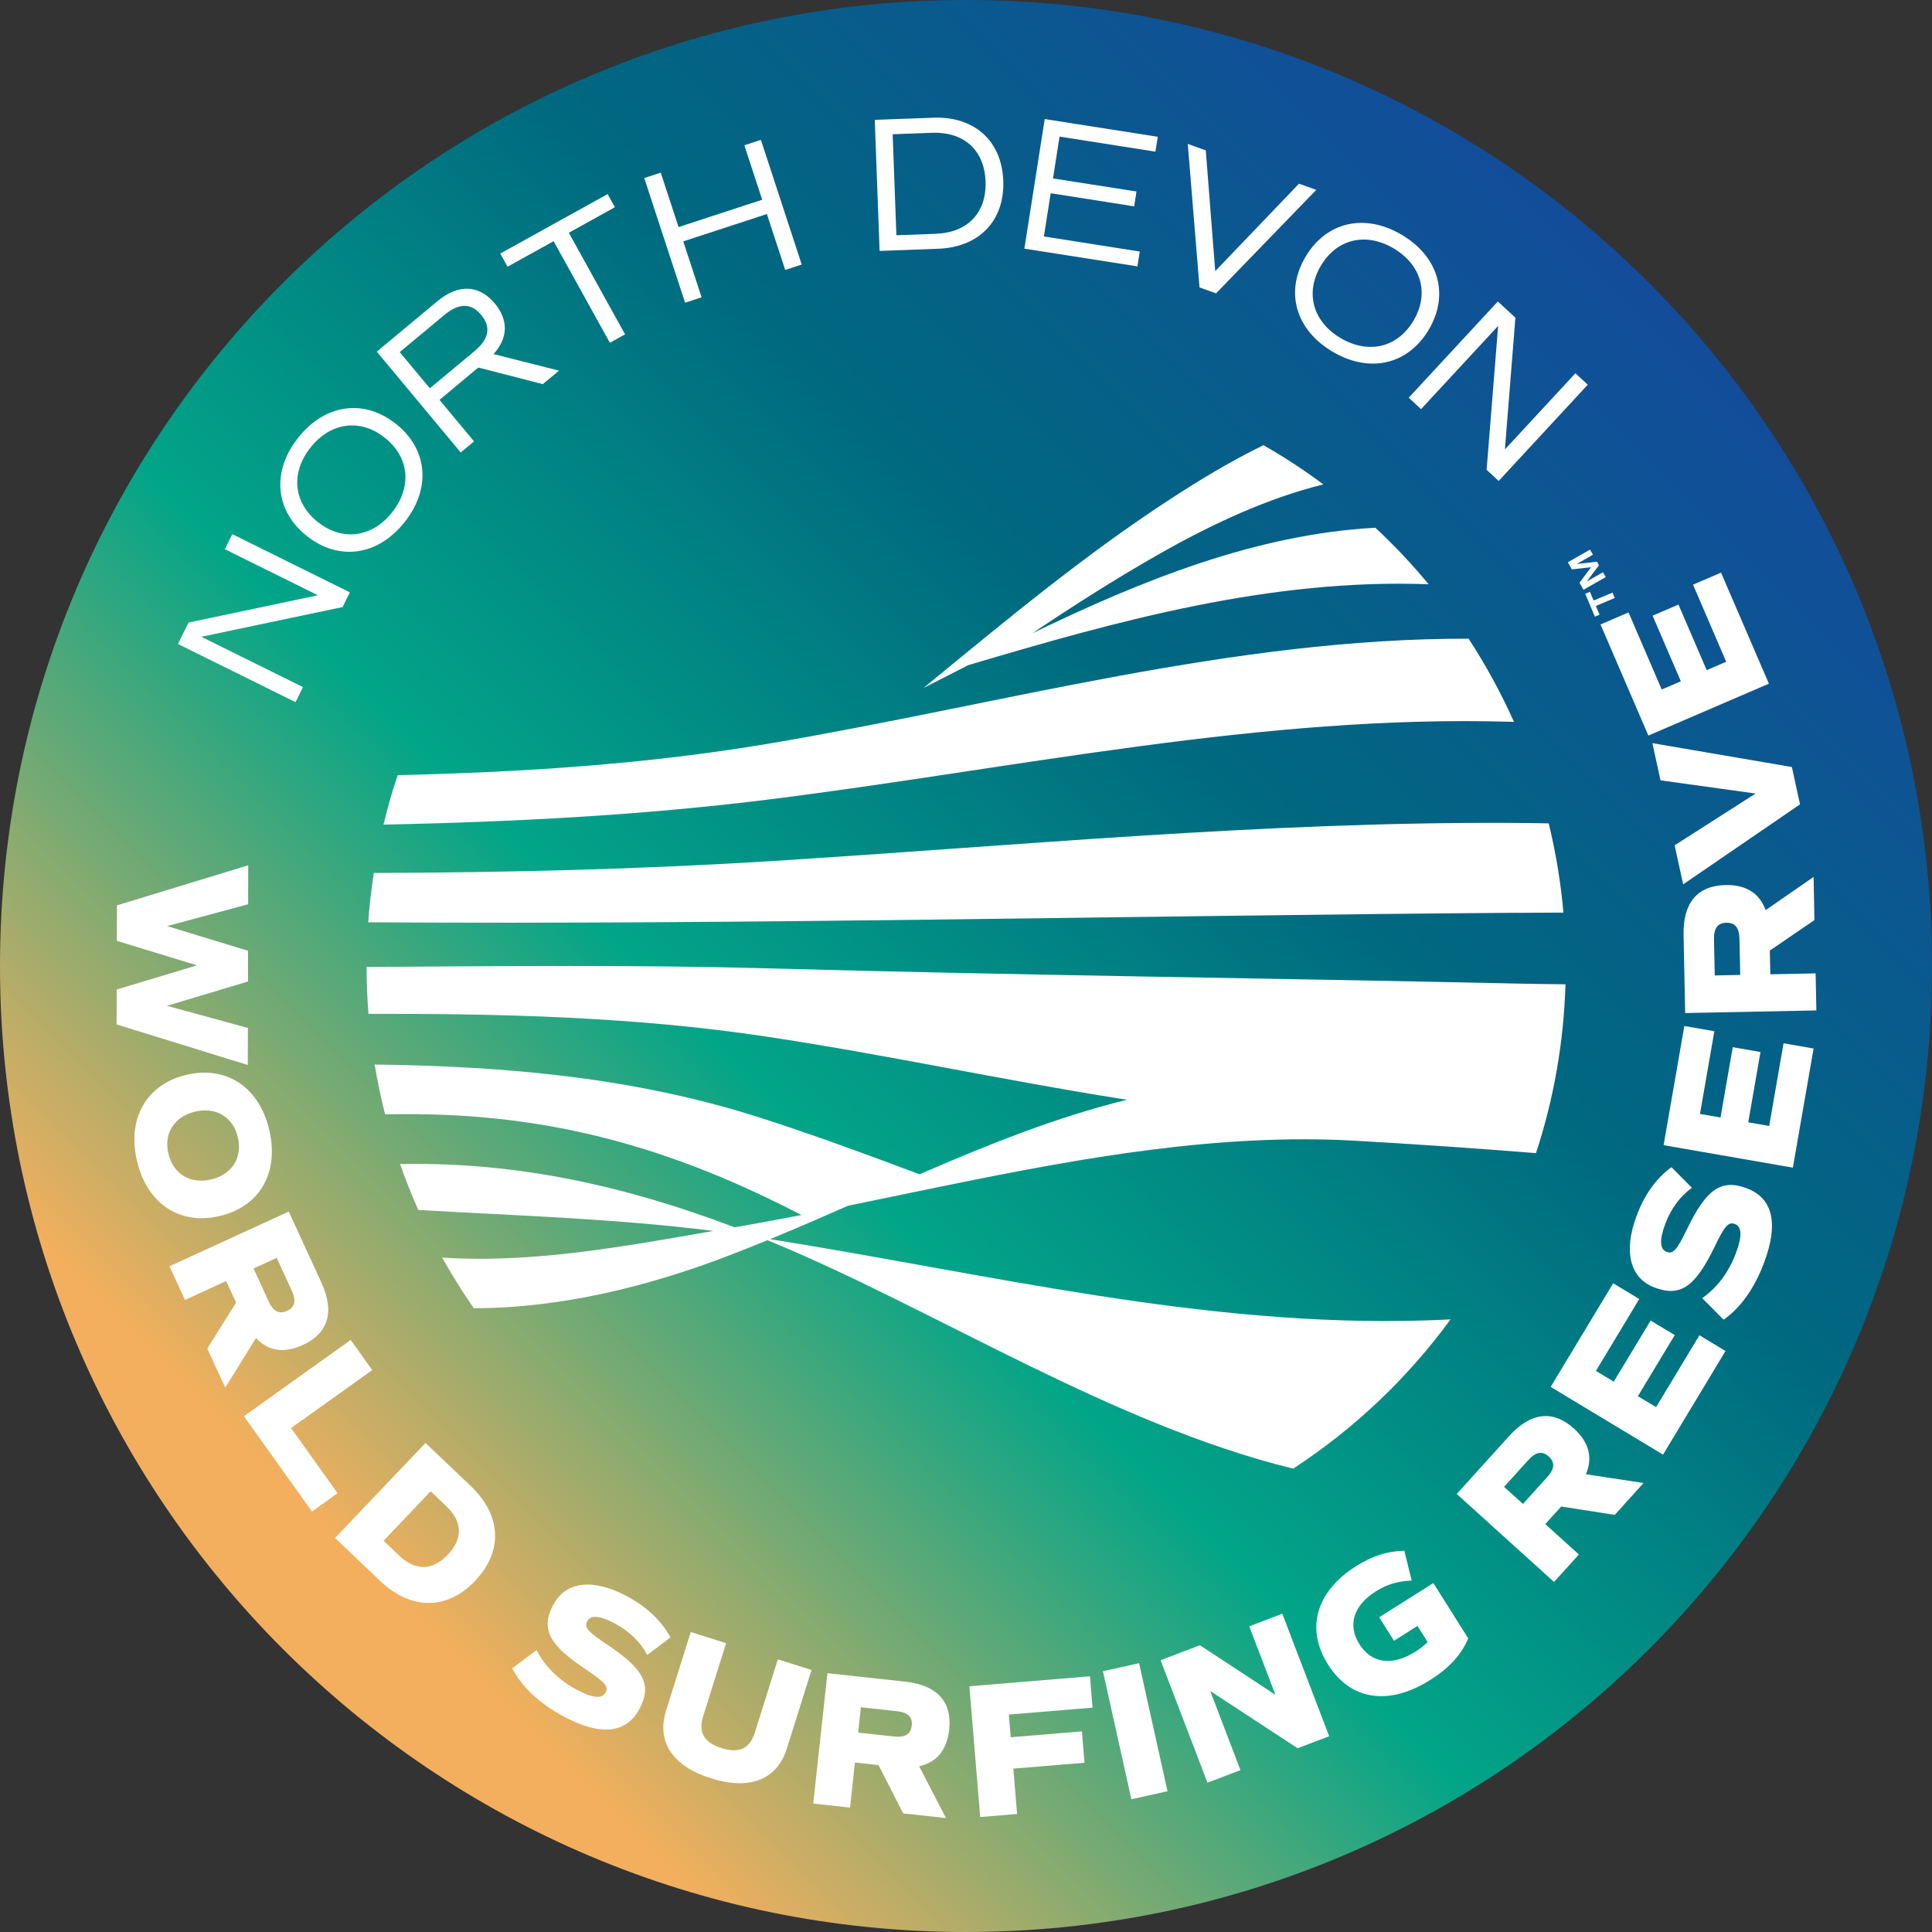 <svg xmlns="http://www.w3.org/2000/svg" width="120" height="120" viewBox="0 0 120 120">
  <rect x="0" y="0" width="120" height="120" fill="#333333" stroke="none"/>
  <defs>
    <linearGradient id="logoBg" x1="102.427" y1="17.573" x2="17.573" y2="102.427" gradientUnits="userSpaceOnUse">
      <stop stop-color="#134C9B"/>
      <stop offset="0.33" stop-color="#006880"/>
      <stop offset="0.62" stop-color="#02A588"/>
      <stop offset="0.94" stop-color="#F3AF5D"/>
    </linearGradient>
  </defs>
  <path fill="url(#logoBg)" d="M60 120C93.137 120 120 93.137 120 60C120 26.863 93.137 0 60 0C26.863 0 0 26.863 0 60C0 93.137 26.863 120 60 120Z" />
  <g fill="#fff">
    <path d="M14.428 33.178L21.73 36.792L21.278 37.706L12.502 39.551L18.817 42.678L18.355 43.612L11.053 39.998L11.713 38.667L19.745 36.973L13.967 34.112L14.428 33.178Z"/>
    <path d="M19.067 33.298C17.082 31.73 16.857 29.292 18.516 27.193C20.174 25.097 22.597 24.752 24.583 26.32C26.568 27.888 26.793 30.326 25.134 32.425C23.476 34.521 21.053 34.865 19.067 33.298ZM23.896 27.184C22.364 25.973 20.524 26.232 19.284 27.8C18.043 29.371 18.215 31.219 19.748 32.431C21.281 33.642 23.12 33.382 24.361 31.814C25.602 30.244 25.429 28.396 23.894 27.184H23.896Z"/>
    <path d="M33.715 23.859L29.709 22.828L27.298 24.837L29.444 27.415L28.615 28.104L23.403 21.841L27.161 18.714C28.469 17.625 29.756 17.675 30.737 18.855C31.595 19.885 31.555 20.997 30.655 21.993L34.722 23.021L33.718 23.856L33.715 23.859ZM26.699 24.119L29.47 21.812C30.372 21.062 30.518 20.317 29.887 19.561C29.26 18.805 28.501 18.814 27.599 19.564L24.828 21.87L26.699 24.119Z"/>
    <path d="M38.191 12.872L35.33 14.458L38.824 20.767L37.881 21.29L34.386 14.98L31.525 16.566L31.073 15.748L37.741 12.055L38.194 12.872H38.191Z"/>
    <path d="M47.262 8.689L49.796 16.431L48.771 16.767L47.633 13.293L42.439 14.992L43.577 18.466L42.553 18.802L40.016 11.059L41.04 10.724L42.147 14.104L47.341 12.405L46.234 9.024L47.259 8.689H47.262Z"/>
    <path d="M62.315 11.226C62.406 13.704 60.823 15.357 58.274 15.45L54.634 15.585L54.333 7.445L57.974 7.311C60.525 7.217 62.222 8.75 62.315 11.226ZM61.214 11.267C61.144 9.328 59.877 8.175 57.889 8.248L55.445 8.338L55.676 14.612L58.12 14.522C60.108 14.449 61.285 13.208 61.214 11.267Z"/>
    <path d="M65.81 8.49L65.404 11.083L70.589 11.894L70.446 12.817L65.261 12.002L64.838 14.688L70.793 15.623L70.647 16.545L63.626 15.444L64.89 7.395L71.912 8.496L71.766 9.419L65.81 8.484V8.49Z"/>
    <path d="M81.754 11.795L75.532 18.221L74.504 17.853L73.775 8.94L74.893 9.34L75.48 16.84L80.682 11.41L81.754 11.792V11.795Z"/>
    <path d="M81.094 15.941C82.387 13.769 84.775 13.223 87.073 14.589C89.371 15.955 90.031 18.314 88.737 20.487C87.444 22.659 85.056 23.205 82.758 21.838C80.46 20.472 79.8 18.113 81.094 15.941ZM87.791 19.923C88.79 18.244 88.29 16.458 86.571 15.433C84.851 14.411 83.041 14.826 82.043 16.504C81.044 18.183 81.543 19.973 83.263 20.995C84.983 22.016 86.793 21.602 87.791 19.923Z"/>
    <path d="M98.62 23.894L93.085 29.873L92.337 29.181L93.052 20.241L88.264 25.412L87.499 24.702L93.035 18.723L94.124 19.733L93.473 27.914L97.852 23.184L98.617 23.894H98.62Z"/>
    <path d="M15.386 66.149L7.243 63.629L7.249 61.46L12.239 59.959L7.258 58.438L7.264 56.234L15.418 53.746L15.412 56.167L10.376 57.521L15.406 59.054V60.961L10.367 62.473L15.398 63.848L15.392 66.149H15.386Z"/>
    <path d="M11.582 66.759C14.066 66.172 16.098 67.527 16.723 70.175C17.351 72.834 16.136 74.942 13.652 75.529C11.167 76.116 9.138 74.773 8.51 72.113C7.886 69.465 9.097 67.346 11.582 66.759ZM13.115 73.258C14.408 72.951 15.074 71.909 14.773 70.636C14.475 69.378 13.415 68.741 12.119 69.045C10.826 69.351 10.16 70.394 10.458 71.655C10.758 72.925 11.818 73.561 13.115 73.258Z"/>
    <path d="M12.875 83.759L14.665 80.907L14.049 79.567L11.488 80.741L10.528 78.65L17.935 75.252L19.961 79.663C20.796 81.482 20.393 82.814 18.802 83.543C17.646 84.075 16.665 83.917 15.9 83.108L13.991 86.189L12.875 83.759ZM15.748 78.787L16.682 80.825C16.971 81.456 17.336 81.646 17.827 81.421C18.317 81.196 18.411 80.796 18.122 80.165L17.187 78.128L15.748 78.787Z"/>
    <path d="M20.968 92.749L19.377 93.885L15.15 87.964L21.783 83.228L23.12 85.1L18.078 88.699L20.968 92.746V92.749Z"/>
    <path d="M29.514 98.188C27.771 100.018 25.532 100.021 23.622 98.203L20.811 95.525L26.431 89.625L29.242 92.302C31.152 94.121 31.257 96.354 29.511 98.185L29.514 98.188ZM27.812 96.568C28.764 95.569 28.729 94.512 27.721 93.552L26.749 92.626L23.824 95.698L24.796 96.623C25.803 97.581 26.86 97.563 27.812 96.568Z"/>
    <path d="M31.814 103.624L33.324 102.491C33.849 103.51 34.693 104.345 35.814 104.947C36.807 105.481 37.388 105.536 37.61 105.125C37.808 104.757 37.598 104.491 36.384 103.688C34.06 102.138 33.569 101.154 34.378 99.656C35.157 98.211 36.851 98.022 38.95 99.151C40.197 99.823 41.102 100.69 41.645 101.703L40.202 102.792C39.77 101.975 39.087 101.321 38.203 100.845C37.286 100.351 36.69 100.29 36.474 100.69C36.27 101.07 36.483 101.332 37.686 102.132C40.016 103.671 40.509 104.672 39.709 106.161C38.892 107.679 37.283 107.837 35.003 106.608C33.481 105.79 32.419 104.783 31.817 103.627L31.814 103.624Z"/>
    <path d="M41.37 106.252L42.903 101.37L45.099 102.059L43.674 106.599C43.358 107.606 43.726 108.234 44.812 108.576C45.91 108.92 46.573 108.614 46.888 107.606L48.313 103.067L50.406 103.723L48.873 108.605C48.266 110.538 46.573 111.212 44.161 110.453C41.77 109.703 40.766 108.182 41.373 106.249L41.37 106.252Z"/>
    <path d="M56.096 112.631L54.567 109.633L53.101 109.472L52.797 112.272L50.511 112.024L51.393 103.925L56.219 104.45C58.207 104.666 59.145 105.697 58.955 107.437C58.818 108.698 58.181 109.463 57.092 109.706L58.756 112.923L56.099 112.634L56.096 112.631ZM53.303 107.615L55.53 107.858C56.222 107.933 56.569 107.717 56.628 107.18C56.686 106.643 56.391 106.36 55.699 106.284L53.472 106.042L53.3 107.615H53.303Z"/>
    <path d="M62.663 106.494L62.779 107.904L67.2 107.539L67.36 109.487L62.94 109.852L63.173 112.669L60.882 112.859L60.21 104.737L67.699 104.118L67.859 106.065L62.663 106.494Z"/>
    <path d="M68.505 103.802L70.75 103.303L72.516 111.256L70.271 111.755L68.505 103.802Z"/>
    <path d="M79.646 100.232L82.556 107.84L80.597 108.587L75.17 105.031L77.047 109.945L74.998 110.727L72.087 103.119L74.528 102.188L79.219 105.268L77.593 101.014L79.643 100.232H79.646Z"/>
    <path d="M91.195 101.764C90.755 102.795 90.004 103.607 88.839 104.342C86.244 105.977 83.888 105.609 82.481 103.379C81.079 101.16 81.745 98.842 84.238 97.271C85.231 96.644 86.197 96.334 87.225 96.322L87.683 98.173C86.799 98.208 86.124 98.419 85.464 98.836C84.054 99.724 83.692 100.944 84.434 102.121C85.196 103.326 86.466 103.502 87.926 102.582C88.2 102.41 88.442 102.214 88.676 101.995L88.042 100.991L86.583 101.91L85.663 100.451L89.029 98.328L91.195 101.764Z"/>
    <path d="M100.296 94.092L96.97 93.572L95.981 94.664L98.068 96.553L96.524 98.258L90.48 92.793L93.736 89.196C95.079 87.713 96.462 87.558 97.759 88.731C98.702 89.584 98.944 90.547 98.503 91.569L102.085 92.112L100.293 94.095L100.296 94.092ZM94.594 93.412L96.097 91.75C96.565 91.236 96.594 90.828 96.194 90.466C95.794 90.104 95.391 90.174 94.924 90.691L93.42 92.352L94.594 93.412Z"/>
    <path d="M99.125 85.149L100.234 85.818L102.523 82.022L104.021 82.924L101.732 86.72L102.862 87.4L105.554 82.936L107.174 83.914L103.294 90.349L96.316 86.142L100.197 79.707L101.817 80.685L99.125 85.149Z"/>
    <path d="M107.058 81.97L105.729 80.63C106.666 79.97 107.379 79.021 107.822 77.83C108.217 76.776 108.193 76.189 107.755 76.025C107.361 75.879 107.13 76.125 106.5 77.436C105.279 79.947 104.372 80.568 102.777 79.973C101.239 79.398 100.821 77.745 101.653 75.512C102.15 74.186 102.885 73.17 103.817 72.496L105.09 73.777C104.339 74.315 103.785 75.08 103.431 76.023C103.066 77.001 103.087 77.596 103.513 77.754C103.916 77.906 104.15 77.657 104.777 76.358C105.986 73.842 106.912 73.214 108.494 73.807C110.111 74.411 110.482 75.982 109.577 78.408C108.973 80.025 108.12 81.216 107.058 81.97Z"/>
    <path d="M105.589 69.188L106.865 69.41L107.624 65.042L109.346 65.343L108.587 69.71L109.887 69.935L110.78 64.8L112.646 65.124L111.358 72.525L103.329 71.129L104.617 63.728L106.482 64.052L105.589 69.188Z"/>
    <path d="M112.707 57.142L109.927 59.042L109.957 60.517L112.771 60.458L112.818 62.759L104.669 62.922L104.57 58.07C104.529 56.07 105.431 55.008 107.18 54.972C108.45 54.946 109.288 55.48 109.668 56.529L112.646 54.467L112.698 57.139L112.707 57.142ZM108.088 60.555L108.041 58.315C108.027 57.621 107.77 57.302 107.23 57.314C106.69 57.326 106.444 57.653 106.459 58.347L106.506 60.587L108.088 60.555Z"/>
    <path d="M102.631 46.158L111.297 47.642L111.802 49.96L104.544 54.929L104.015 52.505L109.043 49.288L103.137 48.468L102.634 46.161L102.631 46.158Z"/>
    <path d="M103.212 42.827L104.401 42.316L102.646 38.243L104.252 37.551L106.006 41.624L107.218 41.102L105.157 36.314L106.897 35.566L109.869 42.465L102.383 45.688L99.411 38.786L101.151 38.039L103.212 42.827Z"/>
    <path d="M47.965 49.63C63.179 47.715 78.484 44.372 93.89 44.833C93.94 44.833 93.987 44.836 94.036 44.839C93.231 43.037 92.287 41.309 91.219 39.671C76.615 39.633 62.254 43.726 47.948 46.155C40.237 47.466 32.477 47.963 24.7 48.147C24.361 49.151 24.069 50.176 23.818 51.218C31.89 51.054 39.951 50.64 47.968 49.63H47.965Z"/>
    <path d="M94.159 56.698C95.143 56.692 96.124 56.686 97.108 56.683C96.941 54.791 96.632 52.943 96.194 51.142C95.476 51.13 94.757 51.116 94.039 51.113C78.638 51.022 63.352 52.514 48.001 53.478C39.762 53.994 31.49 54.196 23.219 54.222C23.062 55.229 22.945 56.251 22.872 57.285C46.631 57.44 70.423 56.864 94.159 56.695V56.698Z"/>
    <path d="M63.997 39.397C64.035 39.379 64.073 39.359 64.111 39.341C66.651 37.636 69.229 35.989 71.888 34.474C75.415 32.466 78.779 30.939 82.197 30.086C81.009 29.204 79.768 28.39 78.478 27.651C76.472 28.626 74.551 29.788 72.712 30.985C67.305 34.503 62.347 38.638 57.361 42.731C58.283 42.261 59.209 41.788 60.137 41.315C69.526 38.521 78.942 35.925 88.734 36.29C87.71 35.049 86.603 33.876 85.426 32.778C78.037 33.181 70.919 36.033 63.997 39.394V39.397Z"/>
    <path d="M88.553 82.013C74.753 82.451 61.361 79.12 47.831 76.966C49.475 76.288 51.09 75.588 52.684 74.887C54.003 74.618 55.326 74.344 56.651 74.069C57.399 73.915 58.146 73.76 58.896 73.608C67.255 71.9 75.713 70.385 84.098 70.849C87.87 71.059 91.636 71.325 95.403 71.623C96.492 68.309 97.125 64.788 97.236 61.136C96.138 61.124 95.038 61.112 93.94 61.086C78.615 60.747 63.29 60.578 47.957 60.152C39.563 59.918 31.166 60.006 22.77 60.061C22.77 61.042 22.811 62.012 22.887 62.972C31.152 62.952 39.405 63.156 47.563 64.379C54.9 65.48 62.152 67.062 69.48 68.227C69.652 68.254 69.824 68.28 69.997 68.306C65.553 69.407 61.349 71.1 57.115 72.937C53.851 71.713 50.573 70.502 47.247 69.433C39.397 66.911 31.368 66.225 23.272 66.119C23.444 67.165 23.66 68.195 23.917 69.208C24.302 69.208 24.685 69.203 25.07 69.203C33.187 69.156 40.2 70.852 47.536 74.35C48.284 74.706 49.034 75.08 49.785 75.465C48.404 75.734 47.026 75.99 45.653 76.224C45.645 76.224 45.633 76.227 45.624 76.23C38.953 73.699 32.279 72.186 25.041 72.297C24.977 72.297 24.913 72.297 24.848 72.297C25.187 73.266 25.567 74.221 25.981 75.153C32.136 75.509 38.2 75.687 44.31 76.455C38.874 77.406 32.991 78.49 27.462 78.107C28.066 79.19 28.723 80.241 29.426 81.254C34.813 81.257 40.281 79.9 45.224 78.002C46.047 77.687 46.859 77.363 47.665 77.033C47.694 77.044 47.72 77.056 47.749 77.065C57.895 81.228 68.966 88.437 80.32 91.219C84.116 88.746 87.429 85.599 90.098 81.949C89.581 81.973 89.067 81.999 88.55 82.013H88.553Z"/>
    <path d="M98.754 36.757L98.982 37.3L100.156 36.807L100.296 37.143L99.122 37.636L99.35 38.179L99.061 38.302L98.462 36.883L98.751 36.76L98.754 36.757Z"/>
    <path d="M98.76 34.139L98.941 34.454L97.937 35.029L99.192 34.892L99.315 35.108L98.559 36.118L99.563 35.543L99.735 35.843L98.357 36.632L98.106 36.194L98.827 35.23L97.633 35.365L97.382 34.924L98.76 34.136V34.139Z"/>
  </g>
</svg>